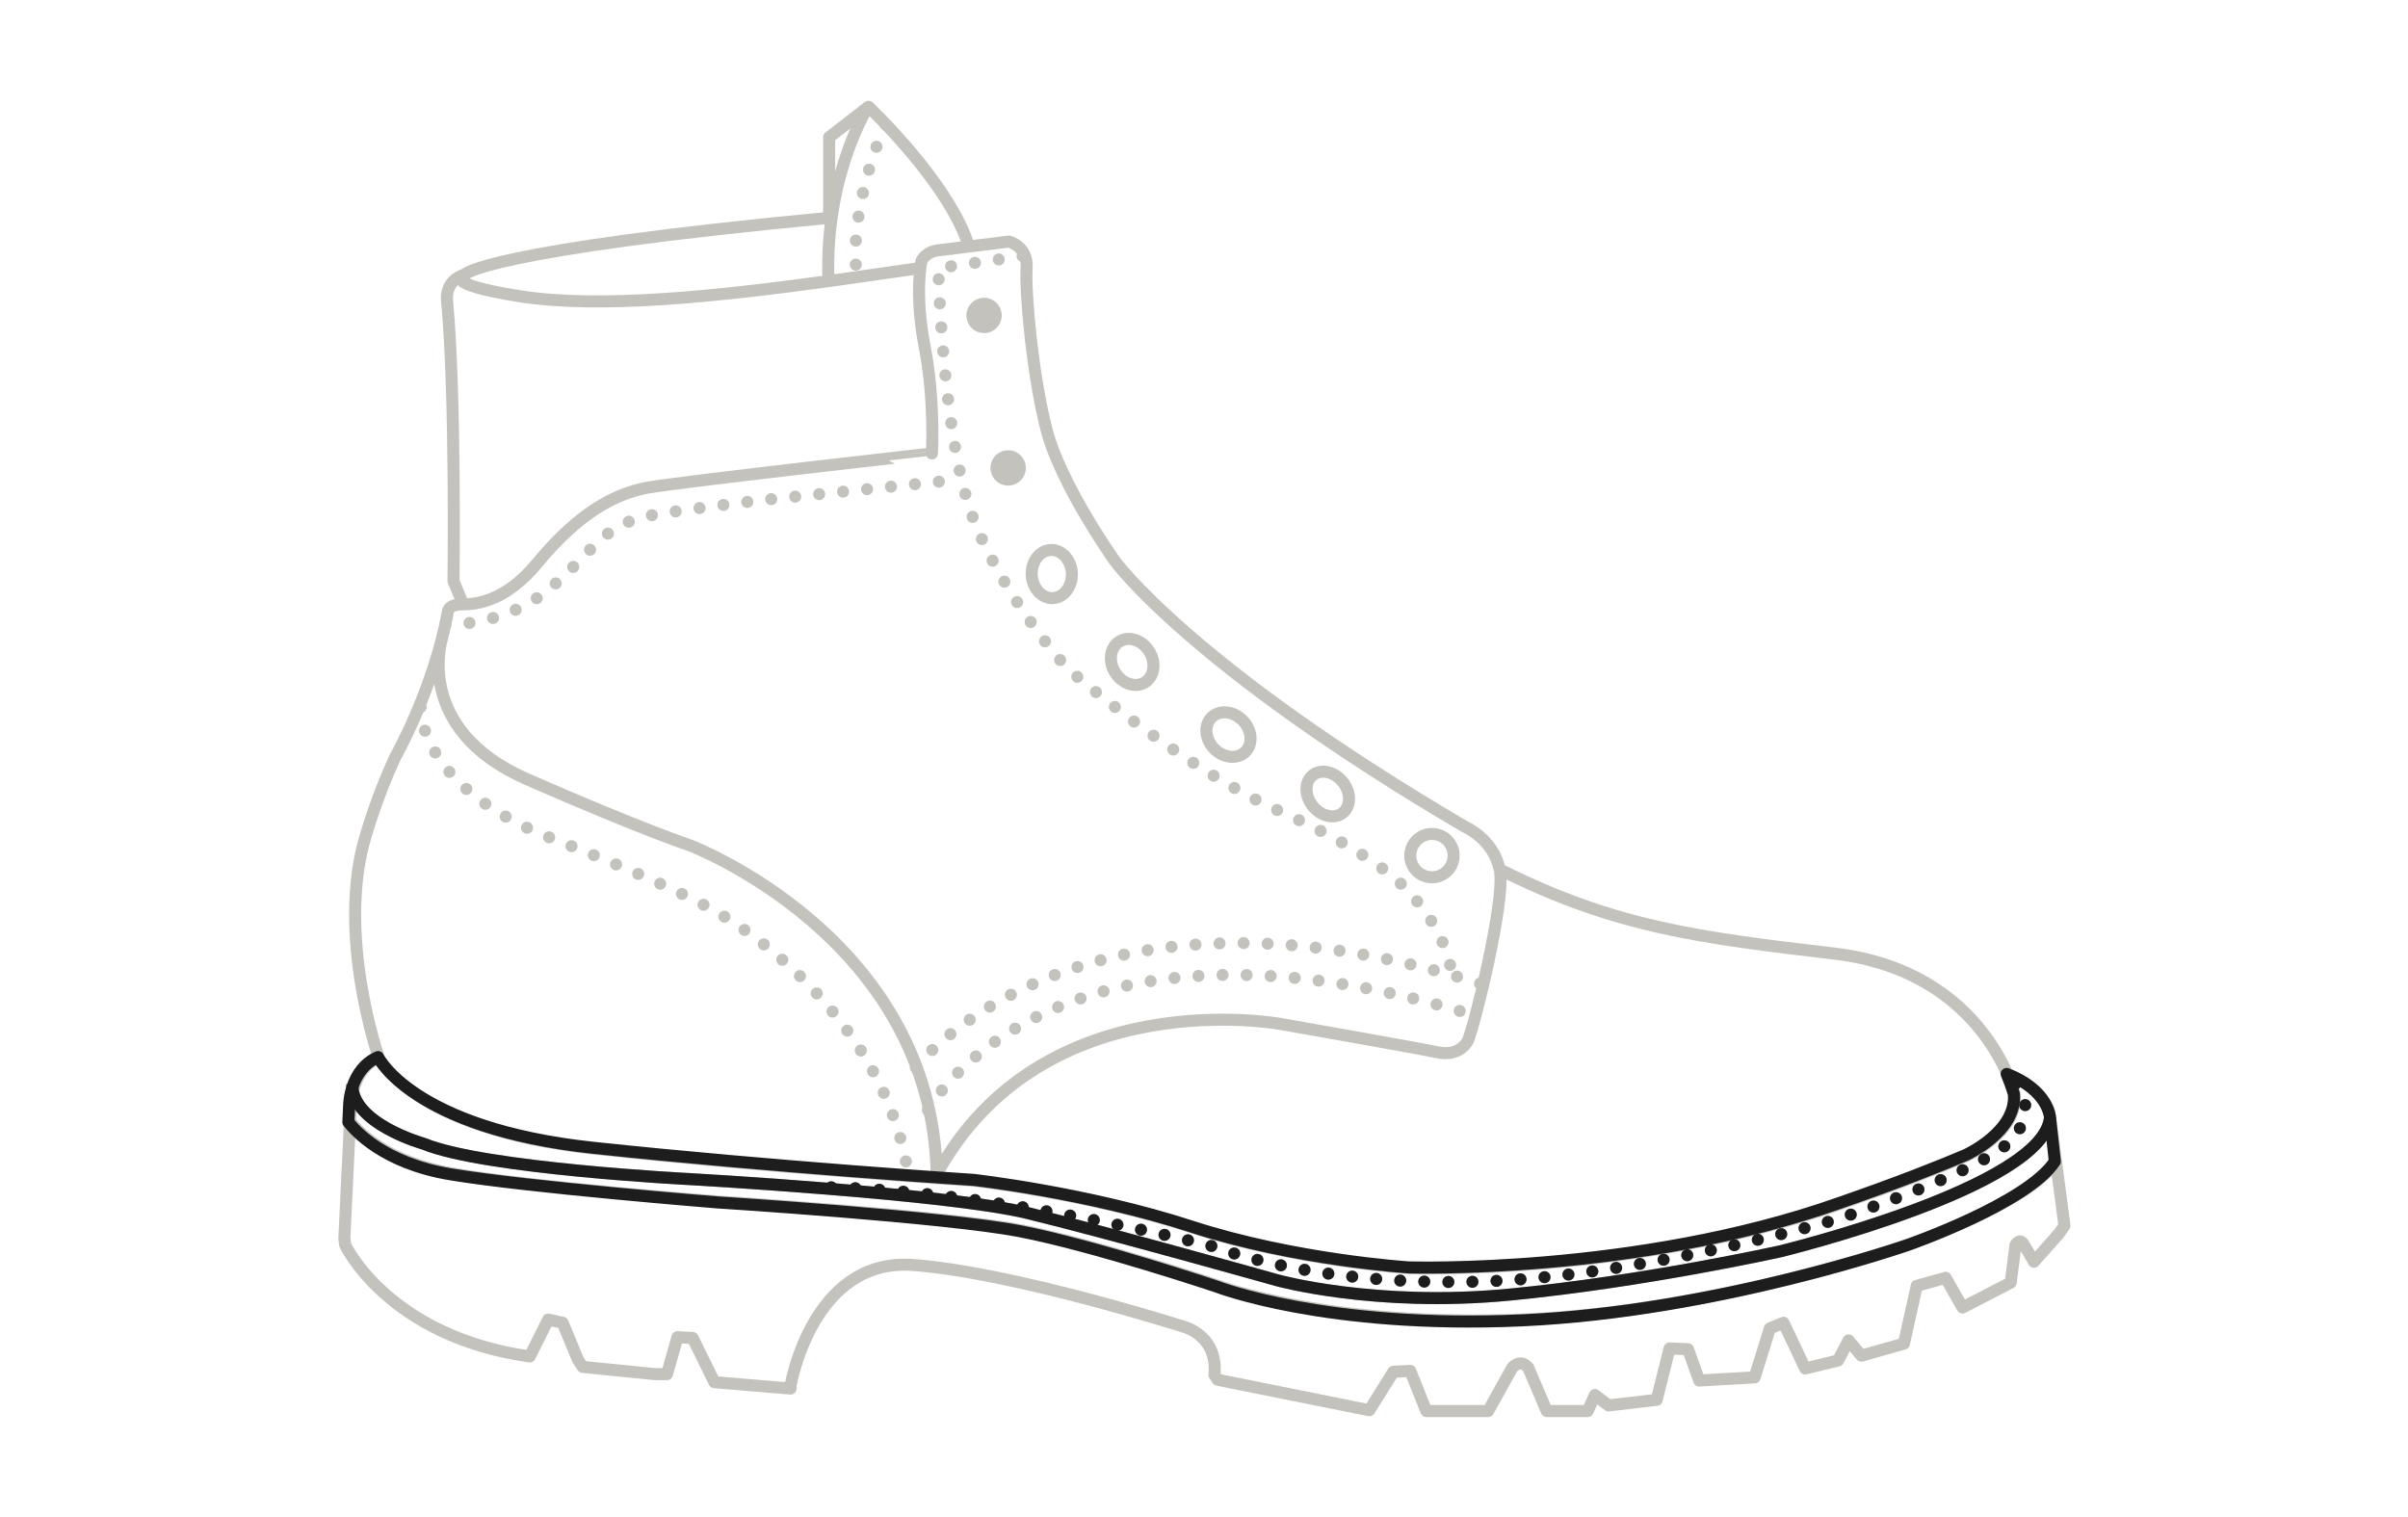 <?xml version="1.0" encoding="utf-8"?>
<!-- Generator: Adobe Illustrator 25.3.1, SVG Export Plug-In . SVG Version: 6.00 Build 0)  -->
<svg version="1.1" id="Layer_3" xmlns="http://www.w3.org/2000/svg" xmlns:xlink="http://www.w3.org/1999/xlink" x="0px" y="0px"
	 viewBox="0 0 300 189" style="enable-background:new 0 0 300 189;" xml:space="preserve">
<style type="text/css">
	.st0{display:none;}
	.st1{display:inline;fill:none;stroke:#1D1D1D;stroke-width:1.5;stroke-linejoin:round;}
	.st2{display:inline;fill:none;stroke:#1D1D1D;stroke-width:1.5;stroke-linecap:round;stroke-linejoin:round;stroke-dasharray:0,3;}
	.st3{fill:none;stroke:#C4C2BC;stroke-width:1.5;stroke-linejoin:round;}
	.st4{fill:none;stroke:#C4C2BC;stroke-width:1.5;stroke-linejoin:round;stroke-miterlimit:4;}
	.st5{fill:none;stroke:#C4C2BC;stroke-width:1.5;stroke-linejoin:round;stroke-miterlimit:4;}
	.st6{fill:none;stroke:#C4C2BC;stroke-width:1.5;stroke-linejoin:round;stroke-miterlimit:4;}
	.st7{fill:none;stroke:#C4C2BC;stroke-width:1.5;stroke-linecap:round;stroke-linejoin:round;stroke-dasharray:0,3;}
	.st8{fill:#C4C2BC;}
	.st9{fill:none;stroke:#1D1D1D;stroke-width:1.5;stroke-linejoin:round;}
	.st10{fill:none;stroke:#1D1D1D;stroke-width:1.5;stroke-linecap:round;stroke-linejoin:round;stroke-dasharray:0,3;}
</style>
<g id="Upper_2_" class="st0">
	<path class="st1" d="M55.1,104.8c0,0-3.8,11.4,10.6,17.7c14.4,6.3,20.2,8.2,20.2,8.2s30.2,11.4,30.8,41c13.3-24.3,43-18.7,43-18.7
		s16.5,2.9,19.4,3.5s3.8-1.5,3.8-1.5c0.9-2.2,4.5-16.9,4-20.9c0-0.2,0-0.3-0.1-0.5c-0.8-3.7-4.3-5.2-4.3-5.2
		c-34.1-20-43.6-33.1-43.6-33.1s-6.7-9.4-8.5-16.3s-2.7-17.4-2.5-20.2c0.2-2.7-2.2-3.3-2.2-3.3s-7.4,0.9-8.9,1.1s-2,1.3-2,1.3
		s-0.9,4,0.4,10.7s0.9,13.3,0.9,13.3S86.7,85.2,81,86.1S70.7,91,66.9,95.6s-7.4,5.1-9.3,5.1c-1.8,0-1.8,0.9-1.8,0.9
		c-1.8,9.8-6.6,18.2-6.6,18.2c-1.1,2.4-2.4,5.6-3.6,9.6c-3.8,12.3,1.6,27.8,1.6,27.8s4.3,8.9,26.8,11.3s47.4,4,47.4,4
		s14.2,1.6,27.1,5.8s27.1,5.1,27.1,5.1s28.3,0.9,53.6-8c7.5-2.6,12.5-4.6,15.8-6c0,0,6.4-2.9,6-7.6c0,0-3.6-15.4-22.5-17.6
		c-17-2-27.2-3.3-41.3-10.3"/>
	<path class="st2" d="M114.1,158.4c0,0,20.2-26.3,70.5-10.4"/>
	<path class="st2" d="M127.4,57.3l-10.5,1.5c0,0,0.5,21.6,4.5,31.6s11.6,18.3,11.6,18.3s14,12.2,26.5,17.8s15.8,9.8,15.8,9.8
		s4.9,4.7,5.6,10.7"/>
	<path class="st1" d="M103.3,52.8V42.5l4.9-3.8c0,0,10.1,9.5,12.5,17.4"/>
	<path class="st1" d="M58.9,59.6"/>
	<path class="st1" d="M108.2,38.6c0,0-5.4,8.4-5,21.5"/>
	<path class="st2" d="M110.3,40.9c0,0-4.5,9.8-3.6,18.5"/>
	<path class="st2" d="M115.6,163.7c0,0,15.4-28,68.1-11.8"/>
	<path class="st2" d="M55.5,103.2c0,0,7.1,0.4,12.9-4.4s6.5-8.2,13.3-9.3c2.4-0.4,7.5-1.1,13.3-1.8l24-2.5"/>
	<path class="st1" d="M103.7,52.5c-43.6,4.1-45.8,7.1-45.8,7.1s-3.3,1.1,6.8,2.7s24.8,0,38.7-1.9l11.2-1.6"/>
	<path class="st1" d="M57.7,100.7l-1.2-2.9c0,0,0.3-23.2-0.8-34.9c0,0-0.4-2.6,2.3-3.3"/>
	<path class="st2" d="M52.4,113.5c0,0-0.5,9.7,16.2,16.3c16.7,6.5,21.3,9.6,21.3,9.6s19.8,11.1,23.2,32"/>
</g>
<g>
	<g id="Base">
		<ellipse class="st3" cx="178.4" cy="106.6" rx="2.7" ry="2.7"/>
		<ellipse transform="matrix(0.781 -0.624 0.624 0.781 -25.613 124.877)" class="st4" cx="165.5" cy="99" rx="2.4" ry="3"/>
		<ellipse transform="matrix(0.723 -0.691 0.691 0.723 -20.797 131.089)" class="st5" cx="153" cy="91.5" rx="2.5" ry="3"/>
		<ellipse transform="matrix(0.847 -0.532 0.532 0.847 -22.265 87.604)" class="st6" cx="141" cy="82.5" rx="2.5" ry="3"/>
		
			<ellipse transform="matrix(0.999 -5.037874e-02 5.037874e-02 0.999 -3.435 6.69)" class="st6" cx="131" cy="71.5" rx="2.5" ry="3"/>
		<path class="st3" d="M55.1,79.4c0,0-3.8,11.4,10.6,17.7c14.4,6.3,20.2,8.2,20.2,8.2s30.2,11.4,30.8,41c13.3-24.3,43-18.7,43-18.7
			s16.5,2.9,19.4,3.5s3.8-1.5,3.8-1.5c0.9-2.2,4.5-16.9,4-20.9c0-0.2,0-0.3-0.1-0.5c-0.8-3.7-4.3-5.2-4.3-5.2
			c-34.1-20-43.6-33.1-43.6-33.1s-6.7-9.4-8.5-16.3s-2.7-17.4-2.5-20.2c0.2-2.7-2.2-3.3-2.2-3.3s-7.4,0.9-8.9,1.1s-2,1.3-2,1.3
			s-0.9,4,0.4,10.7s0.9,13.3,0.9,13.3S86.7,59.8,81,60.7s-10.3,4.9-14.1,9.5s-7.4,5.1-9.3,5.1c-1.8,0-1.8,0.9-1.8,0.9
			C54,86,49.2,94.4,49.2,94.4c-1.1,2.4-2.4,5.6-3.6,9.6c-3.8,12.3,1.6,27.8,1.6,27.8s4.3,8.9,26.8,11.3s47.4,4,47.4,4
			s14.2,1.6,27.1,5.8s27.1,5.1,27.1,5.1s28.3,0.9,53.6-8c7.5-2.6,12.5-4.6,15.8-6c0,0,6.4-2.9,6-7.6c0,0-3.6-15.4-22.5-17.6
			c-17-2-27.2-3.3-41.3-10.3"/>
		<path class="st7" d="M114.1,133c0,0,20.2-26.3,70.5-10.4"/>
		<path class="st7" d="M127.4,31.9l-10.5,1.5c0,0,0.5,21.6,4.5,31.6S133,83.3,133,83.3s14,12.2,26.5,17.8s15.8,9.8,15.8,9.8
			s4.9,4.7,5.6,10.7"/>
		<path class="st3" d="M103.3,27.4V17.1l4.9-3.8c0,0,10.1,9.5,12.5,17.4"/>
		<path class="st3" d="M58.9,34.2"/>
		<path class="st3" d="M108.2,13.2c0,0-5.4,8.4-5,21.5"/>
		<path class="st7" d="M110.3,15.5c0,0-4.5,9.8-3.6,18.5"/>
		<path class="st3" d="M249.8,133.7c5.4,2,5.6,5.4,5.6,5.4l1.8,13.6l-0.7,1l-3.1,3.5c0,0-0.8-1.4-1.3-2.2s-1,0.1-1,0.1l-0.6,4.7
			l-6,3.1l-2.1-3.7l-3.6,1l-1.6,7.2l-5.3,1.5l-1.6-1.9l-1.3,2.5l-4.1,1l-2.7-5.7l-1.7,0.7l-1.9,6.1l-6.9,0.4l-1.4-3.9L208,168
			l-1.6,6.4l-6,0.7l-1.7-1.3l-0.9,2h-5.1l-2.3-5.4c-1-1.2-2,0-2,0l-3,5.4h-7.7l-2-5l-2.1,0.1l-3,4.8l-18.9-3.8l-0.4-0.6
			c0.5-4.9-3.8-6-3.8-6s-21.3-6.8-33.8-7.7s-15.2,15-15.2,15v0.4l-9.5-0.8l-2.7-5.5l-1.9-0.1l-1.3,4.6h-1.5l-9-0.9l-0.6-0.9
			l-1.9-4.6l-1.8-0.4L66,169l0,0c-17.7-2.5-23-13.9-23-13.9l-0.1-0.8l0.8-16.7c0,0,0.1-4.4,3.6-5.9"/>
		<path class="st3" d="M255.4,139.2c-0.7,8.7-33.6,16.7-33.6,16.7s-17.1,3.8-33.8,5.4s-28.9-1.8-28.9-1.8s-21.3-6-31.2-8.4
			c-10-2.4-42-4.2-42-4.2s-25.6-1.3-33.1-4.4c0,0-9-2.5-8.9-7.4"/>
		<path class="st7" d="M251.1,135c0,0,2.9,2.7-0.2,6.7s-22,10.2-22,10.2s-25.2,7.4-45.6,7.8s-32.1-4.4-32.1-4.4s-27.1-7-48.5-7.4"/>
		<path class="st7" d="M115.6,138.3c0,0,15.4-28,68.1-11.8"/>
		<path class="st7" d="M55.5,77.8c0,0,7.1,0.4,12.9-4.4s6.5-8.2,13.3-9.3c2.4-0.4,7.5-1.1,13.3-1.8l24-2.5"/>
		<circle class="st8" cx="125.6" cy="58.3" r="2.2"/>
		<circle class="st8" cx="122.6" cy="39.3" r="2.2"/>
		<path class="st3" d="M103.7,27.1c-43.6,4.1-45.8,7.1-45.8,7.1s-3.3,1.1,6.8,2.7s24.8,0,38.7-1.9l11.2-1.6"/>
		<path class="st3" d="M57.7,75.3l-1.2-2.9c0,0,0.3-23.2-0.8-34.9c0,0-0.4-2.6,2.3-3.3"/>
		<path class="st7" d="M52.4,88.1c0,0-0.5,9.7,16.2,16.3c16.7,6.5,21.3,9.6,21.3,9.6s19.8,11.1,23.2,32"/>
		<path class="st3" d="M256.3,144.5c-3.3,5.3-18.4,10.5-18.4,10.5s-23.8,8.4-48.1,9.4s-38-4.2-38-4.2s-15.3-5.1-24.5-6.9
			c-9.3-1.8-37.8-3.6-37.8-3.6s-23.6-1.8-33.2-3.5c-8.1-1.4-11.7-5.2-12.6-6.4"/>
	</g>
	<g id="Midsole_1_">
		<path class="st9" d="M255.4,139.2c-0.7,8.7-33.6,16.7-33.6,16.7s-17.1,3.8-33.8,5.4s-28.9-1.8-28.9-1.8s-21.3-6-31.2-8.4
			c-10-2.4-42-4.2-42-4.2s-25.6-1.3-33.1-4.4c0,0-9-2.5-8.9-7.4"/>
		<path class="st10" d="M251.1,135c0,0,2.9,2.7-0.2,6.7s-22,10.2-22,10.2s-25.2,7.4-45.6,7.8s-32.1-4.4-32.1-4.4s-27.1-7-48.5-7.4"
			/>
		<path class="st10" d="M113,145.9"/>
		<g>
			<path class="st9" d="M255.4,139.2c0,0-0.2-3.4-5.4-5.4c0.6,1.5,0.9,2.5,0.9,2.5c0.4,4.7-6,7.6-6,7.6c-3.3,1.4-8.3,3.4-15.8,6
				c-25.2,8.9-53.6,8-53.6,8s-14.2-0.9-27.1-5.1s-27.1-5.8-27.1-5.8s-24.9-1.6-47.4-4s-26.8-11.3-26.8-11.3
				c-3.5,1.5-3.6,5.9-3.6,5.9l-0.1,2.2l0,0c0.8,1,4.3,5.1,12.7,6.5c9.6,1.6,33.2,3.5,33.2,3.5s28.5,1.8,37.8,3.6s24.5,6.9,24.5,6.9
				s13.6,5.3,38,4.2c24.3-1.1,48.1-9.4,48.1-9.4s14.9-5.2,18.3-10.4L255.4,139.2z"/>
			<path class="st9" d="M250,133.8L250,133.8L250,133.8L250,133.8z"/>
		</g>
	</g>
</g>
<g id="SoleHeel_1_" class="st0">
	<path class="st1" d="M256.2,170c-3.5,5.2-18.3,10.4-18.3,10.4s-23.8,8.4-48.1,9.4c-24.3,1.1-38-4.2-38-4.2s-15.3-5.1-24.5-6.9
		c-9.3-1.8-37.8-3.6-37.8-3.6s-23.6-1.8-33.2-3.5c-8.4-1.4-11.9-5.5-12.7-6.5l-0.7,14.5l0.1,0.8c0,0,5.3,11.4,23,13.9l0,0l2.3-4.6
		l1.8,0.4l1.9,4.6l0.6,0.9l9,0.9H83l1.3-4.6l1.9,0.1l2.7,5.5l9.5,0.8v-0.4c0,0,2.7-15.8,15.3-14.8s33.8,7.7,33.8,7.7s4.4,1.1,3.8,6
		l0.4,0.6l18.9,3.8l3-4.8l2.1-0.1l2,5h7.7l3-5.4c0,0,1-1.2,2,0l2.3,5.4h5.1l0.9-2l1.7,1.3l6-0.7l1.6-6.4l2.3,0.1l1.4,3.9l6.9-0.4
		l1.9-6.1l1.7-0.7l2.7,5.7l4.1-1l1.3-2.5l1.6,1.9l5.3-1.5l1.6-7.2l3.6-1l2.1,3.7l6-3.1l0.6-4.7c0,0,0.5-0.9,1-0.1s1.3,2.2,1.3,2.2
		l3.1-3.5l0.7-1L256.2,170z"/>
</g>
</svg>
